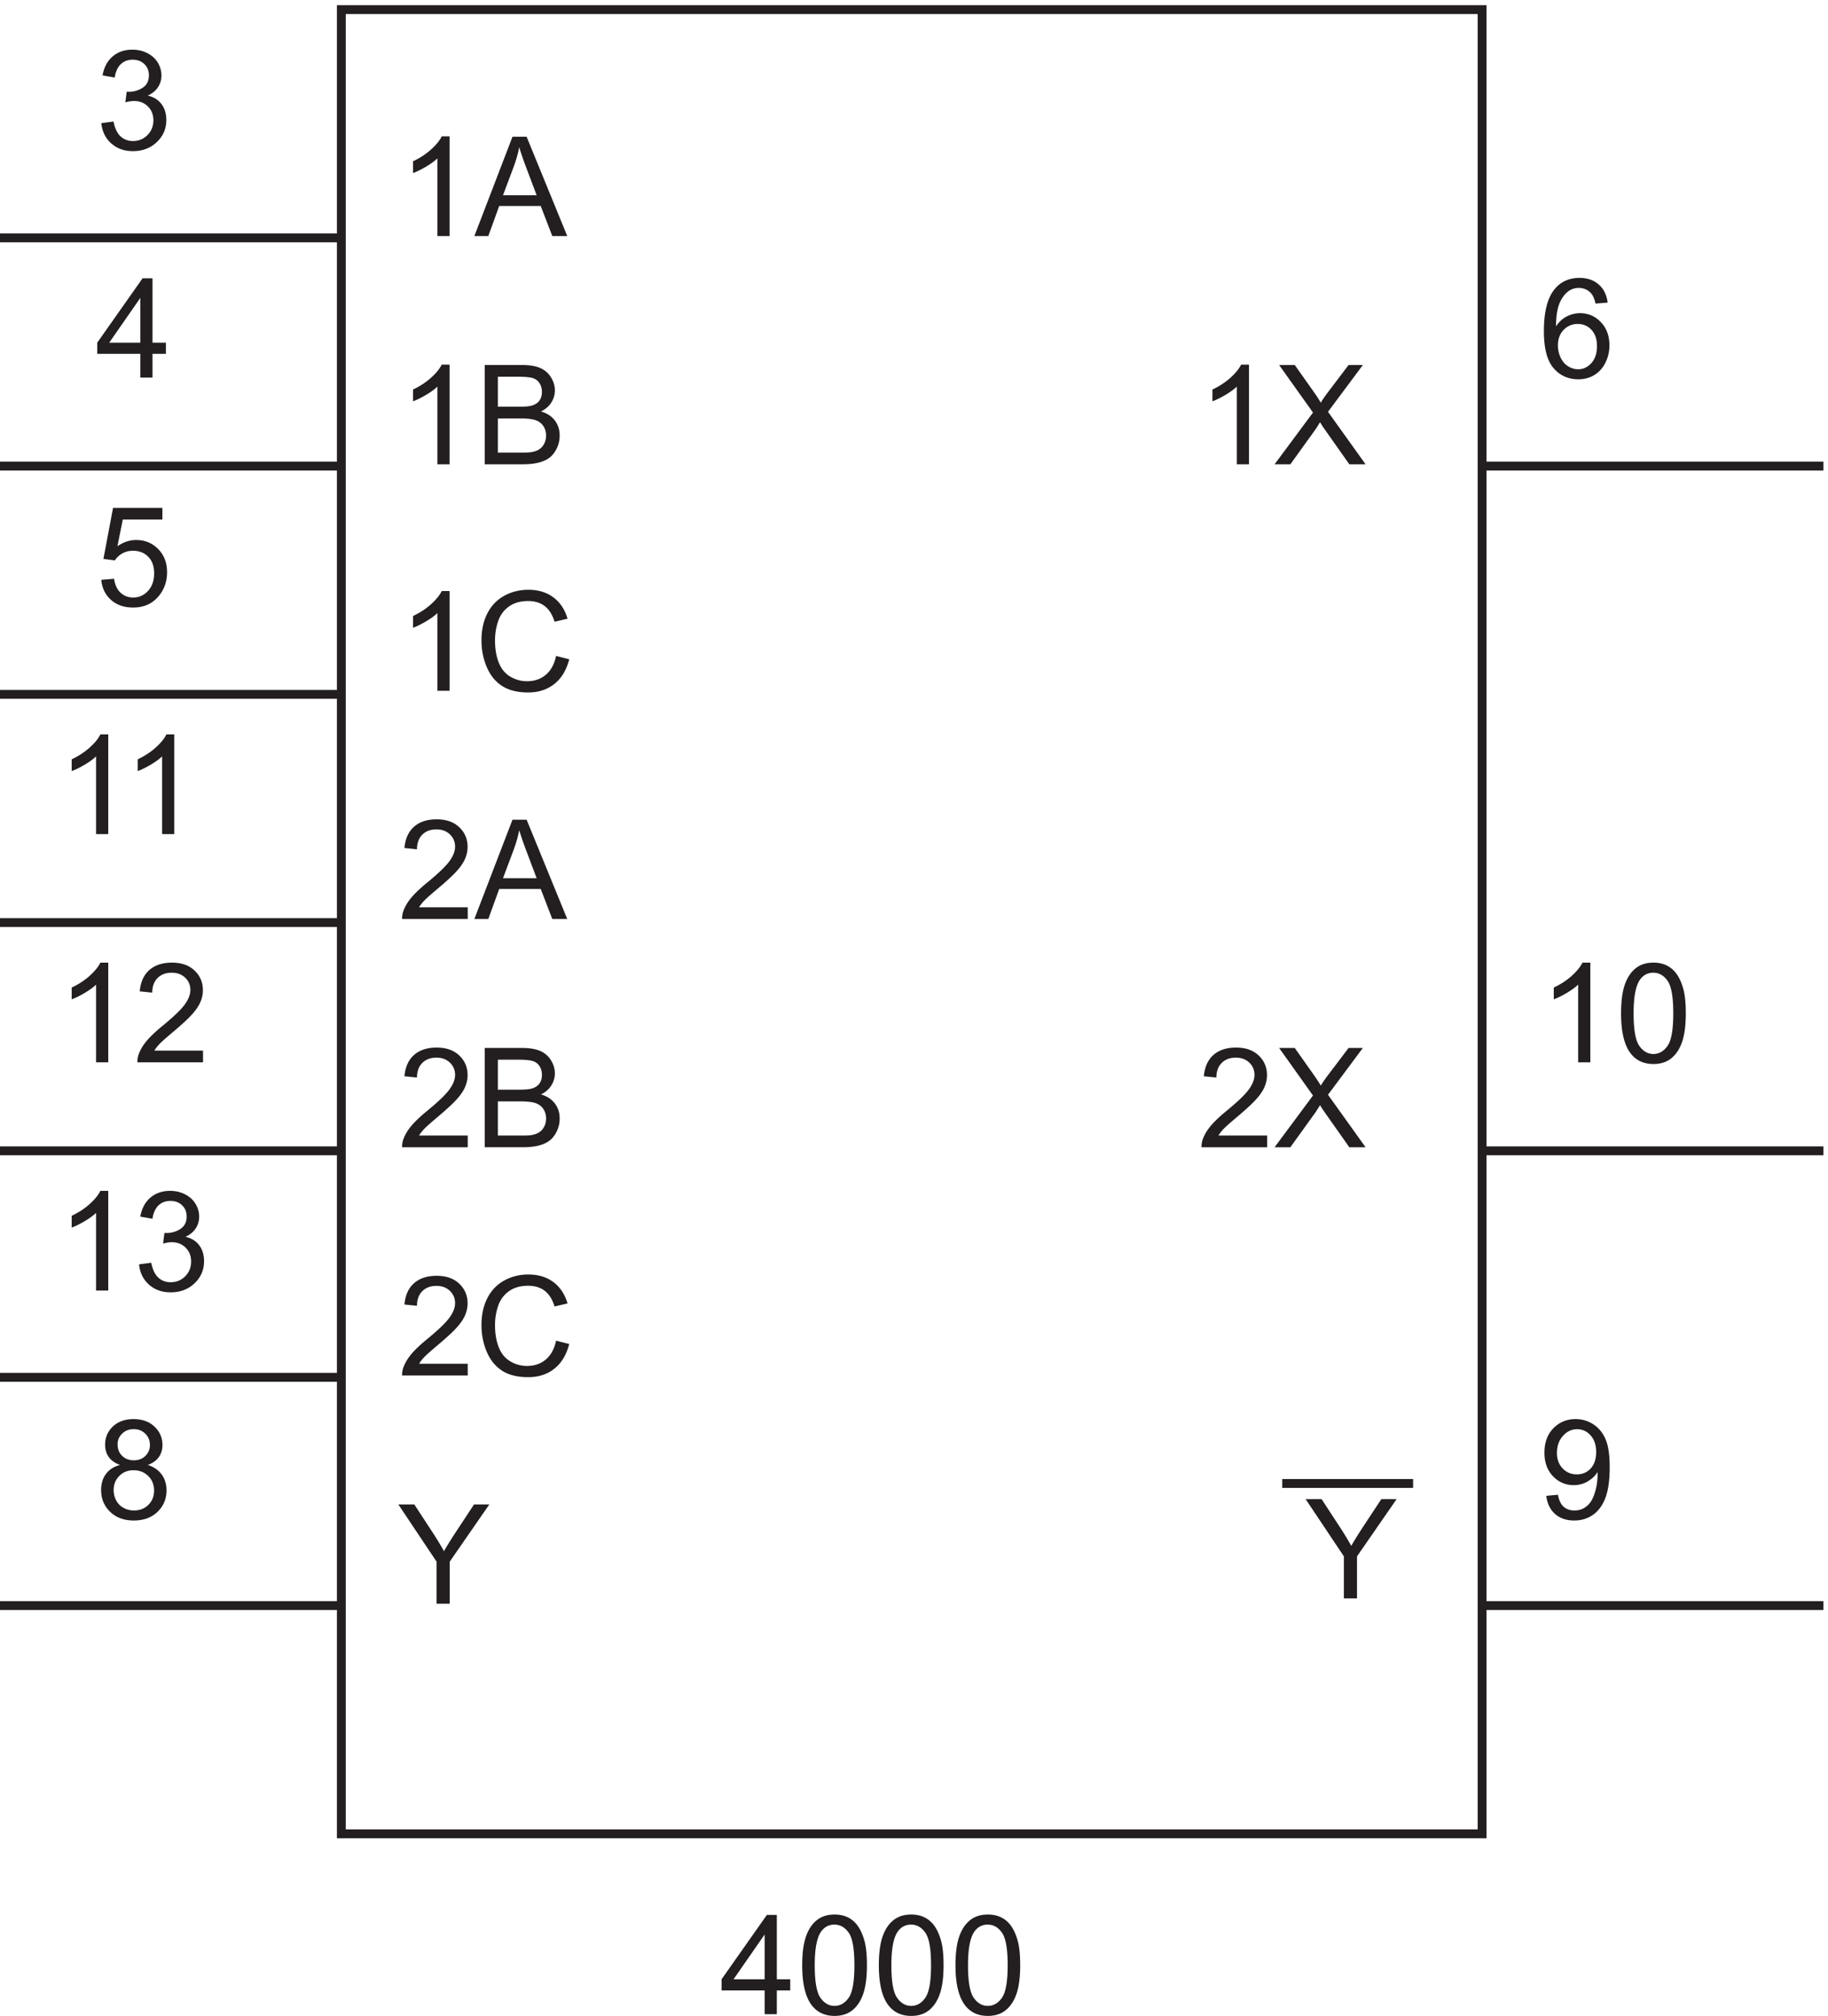 <svg xmlns="http://www.w3.org/2000/svg" xml:space="preserve" width="206.2" height="227.286"><path d="M292.832 210.172V1756.67h967.498V210.172Z" style="fill:none;stroke:#231f20;stroke-width:7.5;stroke-linecap:butt;stroke-linejoin:miter;stroke-miterlimit:10;stroke-dasharray:none;stroke-opacity:1" transform="matrix(.133 0 0 -.133 -.444 234.723)"/><path d="M1078.03 802.145v-9.934h-55.64c-.08 2.488.32 4.879 1.21 7.176 1.41 3.789 3.68 7.523 6.8 11.199 3.12 3.672 7.63 7.922 13.52 12.746 9.15 7.504 15.33 13.449 18.55 17.832 3.22 4.383 4.82 8.524 4.82 12.43 0 4.097-1.46 7.551-4.39 10.363-2.93 2.816-6.74 4.223-11.45 4.223-4.98 0-8.96-1.492-11.95-4.481-2.98-2.984-4.5-7.121-4.54-12.402l-10.62 1.09c.73 7.926 3.47 13.965 8.21 18.117 4.75 4.152 11.13 6.23 19.13 6.23 8.07 0 14.46-2.238 19.17-6.718 4.71-4.477 7.07-10.028 7.07-16.653 0-3.367-.69-6.679-2.07-9.933-1.38-3.254-3.67-6.68-6.86-10.278-3.2-3.597-8.51-8.539-15.94-14.816-6.2-5.203-10.18-8.738-11.94-10.594-1.76-1.855-3.22-3.722-4.36-5.597h41.28m6.32-9.934 32.56 43.867-28.71 40.313h13.26l15.27-21.59c3.18-4.481 5.44-7.926 6.78-10.336 1.87 3.062 4.1 6.258 6.66 9.586l16.94 22.34h12.11l-29.57-39.68 31.87-44.5h-13.78l-21.19 30.031a139.76 139.76 0 0 0-3.67 5.625c-1.88-3.062-3.22-5.168-4.02-6.312l-21.13-29.344h-13.38m-21.71 578.999h-10.33v65.86c-2.49-2.37-5.76-4.75-9.79-7.12-4.04-2.37-7.67-4.15-10.88-5.34v9.99c5.78 2.72 10.83 6.01 15.16 9.88 4.32 3.87 7.38 7.62 9.18 11.25h6.66v-84.52m21.71 0 32.56 43.87-28.71 40.31h13.26l15.27-21.59c3.18-4.48 5.44-7.92 6.78-10.34 1.87 3.07 4.1 6.26 6.66 9.59l16.94 22.34h12.11l-29.57-39.68 31.87-44.5h-13.78l-21.19 30.03c-1.19 1.72-2.41 3.6-3.67 5.63-1.88-3.07-3.22-5.17-4.02-6.32l-21.13-29.34h-13.38m-995.135-97.95 10.851.92c.805-5.29 2.672-9.25 5.598-11.91 2.93-2.67 6.461-4 10.598-4 4.976 0 9.187 1.88 12.633 5.63 3.445 3.75 5.168 8.73 5.168 14.93 0 5.9-1.657 10.55-4.969 13.96-3.313 3.4-7.649 5.1-13.008 5.1-3.328 0-6.332-.75-9.012-2.26-2.679-1.52-4.785-3.48-6.316-5.89l-9.707 1.26 8.156 43.24h41.859v-9.87h-33.589l-4.539-22.63c5.054 3.52 10.355 5.28 15.906 5.28 7.351 0 13.551-2.54 18.605-7.63 5.051-5.09 7.578-11.64 7.578-19.64 0-7.62-2.218-14.2-6.66-19.75-5.398-6.82-12.765-10.23-22.105-10.23-7.657 0-13.907 2.15-18.75 6.44-4.844 4.28-7.61 9.97-8.297 17.05m295.43-94.05h-10.336v65.86c-2.485-2.37-5.75-4.75-9.789-7.12-4.04-2.37-7.665-4.15-10.883-5.34v9.99c5.781 2.72 10.836 6.01 15.16 9.88 4.328 3.87 7.391 7.62 9.187 11.25h6.661v-84.52m90.324 29.52 11.14-2.82c-2.336-9.15-6.539-16.12-12.605-20.93-6.066-4.8-13.484-7.21-22.25-7.21-9.07 0-16.449 1.85-22.137 5.55-5.683 3.69-10.012 9.04-12.976 16.05-2.965 7-4.45 14.52-4.45 22.56 0 8.77 1.676 16.41 5.024 22.94 3.348 6.53 8.113 11.49 14.297 14.87 6.183 3.39 12.988 5.09 20.414 5.09 8.422 0 15.504-2.15 21.246-6.44 5.742-4.28 9.742-10.31 12-18.09l-10.965-2.58c-1.953 6.13-4.785 10.59-8.5 13.38-3.715 2.79-8.383 4.19-14.012 4.19-6.468 0-11.875-1.55-16.222-4.65-4.344-3.1-7.395-7.26-9.157-12.49a50.231 50.231 0 0 1-2.64-16.16c0-7.16 1.043-13.41 3.129-18.75 2.086-5.34 5.328-9.33 9.73-11.97 4.403-2.64 9.172-3.97 14.301-3.97 6.238 0 11.523 1.81 15.848 5.4 4.324 3.6 7.254 8.94 8.785 16.03m-74.934-406.585v-9.934h-55.64a18.257 18.257 0 0 0 1.203 7.176c1.418 3.789 3.687 7.523 6.804 11.199 3.121 3.672 7.629 7.922 13.524 12.746 9.148 7.504 15.332 13.449 18.547 17.832 3.215 4.383 4.824 8.524 4.824 12.43 0 4.097-1.465 7.551-4.395 10.363-2.925 2.816-6.746 4.223-11.453 4.223-4.976 0-8.957-1.492-11.945-4.481-2.984-2.984-4.496-7.121-4.535-12.402l-10.625 1.09c.73 7.926 3.465 13.965 8.215 18.117 4.746 4.152 11.121 6.23 19.121 6.23 8.078 0 14.468-2.238 19.175-6.718 4.711-4.477 7.063-10.028 7.063-16.653 0-3.367-.688-6.679-2.066-9.933-1.379-3.254-3.664-6.68-6.86-10.278-3.195-3.597-8.508-8.539-15.937-14.816-6.2-5.203-10.18-8.738-11.942-10.594-1.761-1.855-3.215-3.722-4.363-5.597h41.285m14.41-9.934v84.18h31.582c6.434 0 11.59-.852 15.477-2.555 3.887-1.703 6.93-4.328 9.129-7.867 2.203-3.543 3.305-7.246 3.305-11.11 0-3.601-.977-6.988-2.93-10.168-1.953-3.175-4.903-5.738-8.844-7.691 5.09-1.496 9.008-4.039 11.742-7.641 2.739-3.597 4.106-7.847 4.106-12.746 0-3.941-.832-7.605-2.496-10.996-1.664-3.387-3.723-6-6.172-7.84-2.449-1.836-5.524-3.222-9.219-4.16-3.695-.937-8.223-1.406-13.582-1.406zm11.141 48.809h18.203c4.938 0 8.481.324 10.625.976 2.832.84 4.965 2.238 6.402 4.192 1.434 1.953 2.153 4.402 2.153 7.347 0 2.797-.672 5.254-2.012 7.379-1.34 2.125-3.254 3.578-5.742 4.363-2.488.786-6.754 1.18-12.805 1.18h-16.824zm0-38.875h20.957c3.602 0 6.129.132 7.582.402 2.566.457 4.707 1.223 6.43 2.297 1.722 1.07 3.14 2.629 4.25 4.679 1.109 2.047 1.664 4.411 1.664 7.09 0 3.141-.801 5.867-2.41 8.184-1.61 2.316-3.836 3.941-6.688 4.879-2.855.937-6.961 1.406-12.32 1.406h-19.465v-28.937m-25.551-193.5v-9.934h-55.64a18.257 18.257 0 0 0 1.203 7.176c1.418 3.789 3.687 7.523 6.804 11.199 3.121 3.672 7.629 7.922 13.524 12.746 9.148 7.504 15.332 13.449 18.547 17.832 3.215 4.383 4.824 8.524 4.824 12.43 0 4.097-1.465 7.551-4.395 10.363-2.925 2.816-6.746 4.223-11.453 4.223-4.976 0-8.957-1.492-11.945-4.481-2.984-2.984-4.496-7.121-4.535-12.402l-10.625 1.09c.73 7.926 3.465 13.965 8.215 18.117 4.746 4.152 11.121 6.23 19.121 6.23 8.078 0 14.468-2.238 19.175-6.718 4.711-4.477 7.063-10.028 7.063-16.653 0-3.367-.688-6.679-2.066-9.933-1.379-3.254-3.664-6.68-6.86-10.278-3.195-3.597-8.508-8.539-15.937-14.816-6.2-5.203-10.18-8.738-11.942-10.594-1.761-1.855-3.215-3.722-4.363-5.597h41.285m74.934 19.582 11.14-2.817c-2.336-9.148-6.539-16.125-12.605-20.93-6.066-4.804-13.484-7.207-22.25-7.207-9.07 0-16.449 1.848-22.137 5.543-5.683 3.692-10.012 9.043-12.976 16.051-2.965 7.004-4.45 14.528-4.45 22.563 0 8.769 1.676 16.414 5.024 22.941 3.348 6.527 8.113 11.484 14.297 14.871 6.183 3.391 12.988 5.082 20.414 5.082 8.422 0 15.504-2.14 21.246-6.429 5.742-4.29 9.742-10.317 12-18.09l-10.965-2.582c-1.953 6.125-4.785 10.586-8.5 13.379-3.715 2.793-8.383 4.191-14.012 4.191-6.468 0-11.875-1.551-16.222-4.652-4.344-3.098-7.395-7.262-9.157-12.489a50.26 50.26 0 0 1-2.64-16.164c0-7.156 1.043-13.406 3.129-18.746 2.086-5.34 5.328-9.332 9.73-11.976 4.403-2.641 9.172-3.961 14.301-3.961 6.238 0 11.523 1.8 15.848 5.398 4.324 3.598 7.254 8.938 8.785 16.024M373.621 405.211v35.656l-32.441 48.524h13.55l16.594-25.383a254.296 254.296 0 0 0 8.555-14.238c2.527 4.402 5.59 9.359 9.187 14.871l16.309 24.75h12.977l-33.59-48.524v-35.656h-11.141m26.414 590.434v-9.934h-55.64a18.257 18.257 0 0 0 1.203 7.176c1.418 3.789 3.687 7.523 6.804 11.203 3.121 3.67 7.629 7.92 13.524 12.74 9.148 7.51 15.332 13.45 18.547 17.83 3.215 4.39 4.824 8.53 4.824 12.43 0 4.1-1.465 7.55-4.395 10.37-2.925 2.81-6.746 4.22-11.453 4.22-4.976 0-8.957-1.49-11.945-4.48-2.984-2.99-4.496-7.12-4.535-12.4l-10.625 1.09c.73 7.92 3.465 13.96 8.215 18.11 4.746 4.16 11.121 6.23 19.121 6.23 8.078 0 14.468-2.23 19.175-6.71 4.711-4.48 7.063-10.03 7.063-16.66 0-3.36-.688-6.68-2.066-9.93-1.379-3.25-3.664-6.68-6.86-10.28-3.195-3.6-8.508-8.54-15.937-14.81-6.2-5.21-10.18-8.74-11.942-10.6-1.761-1.853-3.215-3.72-4.363-5.595h41.285m5.625-9.934 32.328 84.179h12l34.453-84.179h-12.687l-9.82 25.489h-35.2l-9.246-25.489zm24.289 34.569h28.539l-8.785 23.31c-2.68 7.08-4.668 12.9-5.973 17.46-1.07-5.4-2.582-10.76-4.535-16.08l-9.246-24.69M105.121 522.859c-4.289 1.571-7.465 3.809-9.531 6.719-2.07 2.91-3.102 6.395-3.102 10.453 0 6.125 2.2 11.274 6.602 15.446 4.402 4.171 10.262 6.257 17.574 6.257 7.348 0 13.262-2.132 17.742-6.402 4.477-4.269 6.719-9.465 6.719-15.59 0-3.906-1.027-7.301-3.074-10.191-2.047-2.891-5.156-5.121-9.332-6.692 5.168-1.683 9.101-4.402 11.801-8.152 2.699-3.754 4.05-8.23 4.05-13.437 0-7.196-2.547-13.247-7.636-18.145-5.094-4.902-11.793-7.352-20.098-7.352-8.309 0-15.008 2.461-20.098 7.379-5.094 4.918-7.636 11.055-7.636 18.403 0 5.476 1.386 10.058 4.16 13.754 2.777 3.695 6.73 6.211 11.859 7.55zm-2.066 17.516c0-3.984 1.281-7.238 3.843-9.766 2.567-2.523 5.899-3.789 9.993-3.789 3.984 0 7.246 1.254 9.793 3.762 2.543 2.508 3.816 5.582 3.816 9.219 0 3.789-1.312 6.976-3.934 9.558-2.621 2.586-5.886 3.875-9.789 3.875-3.941 0-7.214-1.261-9.82-3.789-2.602-2.527-3.902-5.55-3.902-9.07zM99.723 501.5c0-2.949.699-5.801 2.093-8.555 1.399-2.757 3.477-4.89 6.231-6.406 2.758-1.512 5.723-2.266 8.902-2.266 4.938 0 9.016 1.586 12.231 4.766 3.215 3.176 4.824 7.215 4.824 12.113 0 4.981-1.656 9.094-4.969 12.348-3.308 3.254-7.453 4.879-12.43 4.879-4.863 0-8.89-1.606-12.089-4.82-3.196-3.219-4.793-7.235-4.793-12.059m-4.575 362.711H84.813v65.863c-2.489-2.375-5.754-4.75-9.794-7.125-4.039-2.371-7.664-4.152-10.878-5.336v9.989c5.777 2.718 10.832 6.011 15.156 9.878 4.328 3.868 7.39 7.618 9.187 11.254h6.664v-84.523m80.387 9.934v-9.934h-55.64a18.188 18.188 0 0 0 1.207 7.176c1.414 3.789 3.683 7.523 6.8 11.199 3.121 3.672 7.629 7.922 13.524 12.746 9.148 7.504 15.332 13.449 18.547 17.832 3.218 4.383 4.824 8.524 4.824 12.43 0 4.097-1.465 7.551-4.395 10.363-2.925 2.816-6.746 4.223-11.453 4.223-4.976 0-8.957-1.492-11.945-4.481-2.984-2.984-4.496-7.121-4.535-12.402l-10.621 1.09c.726 7.926 3.465 13.965 8.211 18.117 4.746 4.152 11.121 6.23 19.121 6.23 8.078 0 14.468-2.238 19.175-6.718 4.711-4.477 7.067-10.028 7.067-16.653 0-3.367-.692-6.679-2.07-9.933-1.375-3.254-3.664-6.68-6.86-10.278-3.195-3.597-8.508-8.539-15.933-14.816-6.204-5.203-10.184-8.738-11.946-10.594-1.761-1.855-3.215-3.722-4.363-5.597h41.285M95.148 670.711H84.813v65.863c-2.489-2.375-5.754-4.75-9.794-7.125-4.039-2.371-7.664-4.152-10.878-5.336v9.989c5.777 2.718 10.832 6.011 15.156 9.878 4.328 3.868 7.39 7.618 9.187 11.254h6.664v-84.523m26.125 22.223 10.336 1.375c1.184-5.856 3.204-10.075 6.055-12.661 2.856-2.582 6.328-3.875 10.422-3.875 4.863 0 8.969 1.684 12.316 5.051 3.352 3.371 5.028 7.543 5.028 12.52 0 4.746-1.551 8.66-4.653 11.742-3.101 3.082-7.043 4.625-11.828 4.625-1.953 0-4.383-.383-7.293-1.148l1.149 9.07a16.428 16.428 0 0 1 1.668-.113c4.398 0 8.363 1.148 11.882 3.445 3.524 2.297 5.286 5.836 5.286 10.621 0 3.793-1.286 6.93-3.852 9.418-2.562 2.488-5.875 3.73-9.93 3.73-4.019 0-7.371-1.261-10.05-3.789-2.68-2.527-4.403-6.316-5.168-11.367l-10.336 1.836c1.261 6.93 4.133 12.297 8.613 16.106 4.48 3.808 10.051 5.714 16.711 5.714 4.594 0 8.824-.984 12.687-2.957 3.868-1.972 6.829-4.66 8.875-8.066 2.047-3.406 3.071-7.023 3.071-10.852 0-3.64-.977-6.949-2.926-9.937-1.953-2.984-4.844-5.359-8.672-7.117 4.977-1.149 8.844-3.535 11.598-7.153 2.758-3.617 4.136-8.144 4.136-13.578 0-7.351-2.679-13.582-8.039-18.691-5.359-5.113-12.136-7.668-20.328-7.668-7.39 0-13.523 2.203-18.406 6.605-4.879 4.403-7.664 10.106-8.352 17.114M95.148 1057.71H84.813v65.86c-2.489-2.37-5.754-4.75-9.794-7.12-4.039-2.37-7.664-4.15-10.878-5.34v9.99c5.777 2.72 10.832 6.01 15.156 9.88 4.328 3.87 7.39 7.62 9.187 11.25h6.664v-84.52m56 0h-10.335v65.86c-2.489-2.37-5.754-4.75-9.793-7.12-4.04-2.37-7.665-4.15-10.879-5.34v9.99c5.777 2.72 10.832 6.01 15.156 9.88 4.328 3.87 7.391 7.62 9.187 11.25h6.664v-84.52m500.7-1000.5v20.157h-36.52v9.473l38.414 54.551h8.442V86.84h11.367v-9.473h-11.367V57.211Zm0 29.63v37.953l-26.36-37.953h26.36m31.867 11.887c0 9.953 1.023 17.964 3.07 24.031 2.047 6.066 5.094 10.746 9.133 14.039 4.035 3.293 9.117 4.937 15.242 4.937 4.52 0 8.481-.91 11.887-2.726 3.406-1.82 6.223-4.442 8.441-7.867 2.223-3.426 3.965-7.598 5.227-12.52 1.262-4.918 1.894-11.551 1.894-19.894 0-9.88-1.015-17.852-3.043-23.918-2.027-6.067-5.062-10.758-9.101-14.067-4.039-3.312-9.141-4.969-15.305-4.969-8.113 0-14.488 2.91-19.121 8.73-5.551 7.005-8.324 18.415-8.324 34.224zm10.625 0c0-13.82 1.613-23.016 4.848-27.594 3.238-4.574 7.226-6.86 11.972-6.86 4.75 0 8.738 2.297 11.973 6.891 3.234 4.594 4.851 13.781 4.851 27.563 0 13.855-1.617 23.062-4.851 27.621-3.235 4.554-7.262 6.832-12.086 6.832-4.746 0-8.535-2.012-11.371-6.028-3.559-5.132-5.336-14.605-5.336-28.425m54.375 0c0 9.953 1.023 17.964 3.07 24.031 2.047 6.066 5.094 10.746 9.133 14.039 4.035 3.293 9.117 4.937 15.242 4.937 4.52 0 8.481-.91 11.887-2.726 3.406-1.82 6.223-4.442 8.441-7.867 2.223-3.426 3.965-7.598 5.227-12.52 1.262-4.918 1.894-11.551 1.894-19.894 0-9.88-1.015-17.852-3.043-23.918-2.027-6.067-5.062-10.758-9.101-14.067-4.039-3.312-9.141-4.969-15.305-4.969-8.113 0-14.488 2.91-19.121 8.73-5.551 7.005-8.324 18.415-8.324 34.224zm10.625 0c0-13.82 1.613-23.016 4.848-27.594 3.238-4.574 7.226-6.86 11.972-6.86 4.75 0 8.738 2.297 11.973 6.891 3.234 4.594 4.851 13.781 4.851 27.563 0 13.855-1.617 23.062-4.851 27.621-3.235 4.554-7.262 6.832-12.086 6.832-4.746 0-8.535-2.012-11.371-6.028-3.559-5.132-5.336-14.605-5.336-28.425m54.375 0c0 9.953 1.023 17.964 3.07 24.031 2.047 6.066 5.094 10.746 9.133 14.039 4.035 3.293 9.117 4.937 15.242 4.937 4.52 0 8.481-.91 11.887-2.726 3.406-1.82 6.223-4.442 8.441-7.867 2.223-3.426 3.965-7.598 5.227-12.52 1.262-4.918 1.894-11.551 1.894-19.894 0-9.88-1.015-17.852-3.043-23.918-2.027-6.067-5.062-10.758-9.101-14.067-4.039-3.312-9.141-4.969-15.305-4.969-8.113 0-14.488 2.91-19.121 8.73-5.551 7.005-8.324 18.415-8.324 34.224zm10.625 0c0-13.82 1.613-23.016 4.848-27.594 3.238-4.574 7.226-6.86 11.972-6.86 4.75 0 8.738 2.297 11.973 6.891 3.234 4.594 4.851 13.781 4.851 27.563 0 13.855-1.617 23.062-4.851 27.621-3.235 4.554-7.262 6.832-12.086 6.832-4.746 0-8.535-2.012-11.371-6.028-3.559-5.132-5.336-14.605-5.336-28.425M384.645 1564.71h-10.336v65.86c-2.485-2.37-5.75-4.75-9.789-7.12-4.04-2.37-7.665-4.15-10.883-5.34v9.99c5.781 2.72 10.836 6.01 15.16 9.88 4.328 3.87 7.391 7.62 9.187 11.25h6.661v-84.52m21.015 0 32.328 84.18h12l34.453-84.18h-12.687l-9.82 25.5h-35.2l-9.246-25.5zm24.289 34.57h28.539l-8.785 23.31c-2.68 7.08-4.668 12.9-5.973 17.46-1.07-5.4-2.582-10.76-4.535-16.08l-9.246-24.69m-45.304-228.07h-10.336v65.86c-2.485-2.37-5.75-4.75-9.789-7.12-4.04-2.37-7.665-4.15-10.883-5.34v9.99c5.781 2.72 10.836 6.01 15.16 9.88 4.328 3.87 7.391 7.62 9.187 11.25h6.661v-84.52m29.8 0v84.18h31.582c6.434 0 11.59-.85 15.477-2.55 3.887-1.71 6.93-4.33 9.129-7.87 2.203-3.54 3.305-7.25 3.305-11.11 0-3.6-.977-6.99-2.93-10.17-1.953-3.17-4.903-5.74-8.844-7.69 5.09-1.5 9.008-4.04 11.742-7.64 2.739-3.6 4.106-7.85 4.106-12.75 0-3.94-.832-7.6-2.496-10.99-1.664-3.39-3.723-6-6.172-7.84-2.449-1.84-5.524-3.23-9.219-4.16-3.695-.94-8.223-1.41-13.582-1.41zm11.141 48.81h18.203c4.938 0 8.481.32 10.625.98 2.832.84 4.965 2.23 6.402 4.19 1.434 1.95 2.153 4.4 2.153 7.35 0 2.79-.672 5.25-2.012 7.37-1.34 2.13-3.254 3.58-5.742 4.37-2.488.78-6.754 1.18-12.805 1.18h-16.824zm0-38.88h20.957c3.602 0 6.129.14 7.582.41 2.566.45 4.707 1.22 6.43 2.29 1.722 1.07 3.14 2.63 4.25 4.68 1.109 2.05 1.664 4.41 1.664 7.09 0 3.14-.801 5.87-2.41 8.19-1.61 2.31-3.836 3.94-6.688 4.88-2.855.93-6.961 1.4-12.32 1.4h-19.465v-28.94M89.273 1660.43l10.336 1.38c1.184-5.86 3.204-10.08 6.055-12.66 2.856-2.58 6.328-3.88 10.422-3.88 4.863 0 8.969 1.69 12.316 5.06 3.352 3.37 5.028 7.54 5.028 12.51 0 4.75-1.551 8.66-4.653 11.75-3.101 3.08-7.043 4.62-11.828 4.62-1.953 0-4.383-.38-7.293-1.15l1.149 9.07c.687-.07 1.246-.11 1.668-.11 4.398 0 8.363 1.15 11.882 3.44 3.524 2.3 5.286 5.84 5.286 10.63 0 3.79-1.286 6.93-3.852 9.41-2.562 2.49-5.875 3.73-9.93 3.73-4.019 0-7.371-1.26-10.05-3.78-2.68-2.53-4.403-6.32-5.168-11.37l-10.336 1.83c1.261 6.93 4.132 12.3 8.613 16.11 4.48 3.81 10.051 5.71 16.711 5.71 4.594 0 8.824-.98 12.687-2.95 3.868-1.98 6.829-4.66 8.875-8.07 2.047-3.41 3.071-7.02 3.071-10.85 0-3.64-.977-6.95-2.926-9.94-1.953-2.98-4.844-5.36-8.672-7.12 4.977-1.14 8.844-3.53 11.598-7.15 2.758-3.61 4.136-8.14 4.136-13.58 0-7.35-2.679-13.58-8.039-18.69-5.359-5.11-12.136-7.67-20.328-7.67-7.39 0-13.523 2.21-18.406 6.61-4.879 4.4-7.664 10.11-8.352 17.11m33.075-215.72v20.16h-36.52v9.47l38.414 54.55h8.442v-54.55h11.367v-9.47h-11.367v-20.16zm0 29.63v37.95l-26.356-37.95h26.356M1143.12 409.711v35.656l-32.44 48.524h13.55l16.59-25.383c3.06-4.746 5.91-9.492 8.56-14.238 2.52 4.402 5.58 9.359 9.18 14.871l16.31 24.75h12.98l-33.59-48.524v-35.656h-11.14m171.64 86.965 9.94.918c.84-4.668 2.44-8.059 4.82-10.164 2.37-2.106 5.42-3.157 9.13-3.157 3.18 0 5.96.727 8.35 2.18 2.39 1.457 4.36 3.399 5.89 5.828 1.53 2.434 2.81 5.715 3.85 9.852a52.05 52.05 0 0 1 1.55 12.633c0 .457-.02 1.148-.06 2.066-2.07-3.293-4.89-5.965-8.47-8.012-3.58-2.047-7.46-3.074-11.63-3.074-6.97 0-12.86 2.527-17.68 7.582-4.83 5.051-7.24 11.715-7.24 19.981 0 8.539 2.52 15.41 7.55 20.617 5.04 5.207 11.34 7.808 18.92 7.808 5.48 0 10.48-1.472 15.02-4.421 4.53-2.946 7.98-7.149 10.34-12.606 2.35-5.453 3.53-13.348 3.53-23.684 0-10.757-1.17-19.324-3.51-25.699-2.33-6.371-5.81-11.222-10.42-14.554-4.61-3.332-10.02-4.997-16.22-4.997-6.58 0-11.96 1.829-16.13 5.485-4.18 3.656-6.68 8.797-7.53 15.418zm42.32 37.152c0 5.934-1.58 10.641-4.74 14.125-3.15 3.485-6.95 5.227-11.39 5.227-4.6 0-8.6-1.875-12-5.629-3.41-3.75-5.11-8.613-5.11-14.582 0-5.36 1.61-9.715 4.85-13.067 3.23-3.347 7.22-5.023 11.97-5.023 4.79 0 8.72 1.676 11.8 5.023 3.08 3.352 4.62 7.993 4.62 13.926m-4.94 330.383h-10.33v65.863c-2.49-2.375-5.76-4.75-9.79-7.125-4.04-2.371-7.67-4.152-10.88-5.336v9.989c5.78 2.718 10.83 6.011 15.16 9.878 4.32 3.868 7.38 7.618 9.18 11.254h6.66v-84.523m26.07 41.516c0 9.953 1.02 17.964 3.07 24.031 2.05 6.066 5.1 10.746 9.13 14.039 4.04 3.293 9.13 4.937 15.25 4.937 4.52 0 8.48-.91 11.88-2.726 3.41-1.82 6.23-4.442 8.44-7.867 2.23-3.426 3.97-7.598 5.23-12.52 1.26-4.918 1.9-11.551 1.9-19.894 0-9.879-1.02-17.852-3.05-23.918-2.02-6.067-5.06-10.758-9.1-14.067-4.04-3.312-9.14-4.969-15.3-4.969-8.12 0-14.49 2.911-19.12 8.731-5.56 7.004-8.33 18.414-8.33 34.223zm10.63 0c0-13.821 1.61-23.016 4.85-27.594 3.23-4.574 7.22-6.86 11.97-6.86 4.75 0 8.73 2.297 11.97 6.891 3.24 4.594 4.85 13.781 4.85 27.563 0 13.855-1.61 23.062-4.85 27.621-3.24 4.554-7.26 6.832-12.09 6.832-4.74 0-8.53-2.012-11.36-6.028-3.57-5.132-5.34-14.605-5.34-28.425m-22 602.553-10.28-.81c-.92 4.06-2.22 7.01-3.9 8.85-2.79 2.94-6.24 4.41-10.34 4.41-3.29 0-6.18-.91-8.67-2.75-3.25-2.37-5.81-5.84-7.69-10.39-1.88-4.56-2.85-11.05-2.93-19.47 2.49 3.79 5.53 6.61 9.13 8.44 3.6 1.84 7.37 2.76 11.31 2.76 6.89 0 12.76-2.54 17.6-7.61 4.84-5.07 7.27-11.63 7.27-19.67 0-5.28-1.14-10.19-3.42-14.73-2.28-4.53-5.41-8.01-9.39-10.42-3.98-2.41-8.49-3.62-13.55-3.62-8.61 0-15.64 3.17-21.08 9.51-5.43 6.33-8.15 16.77-8.15 31.32 0 16.27 3.01 28.1 9.02 35.49 5.24 6.43 12.3 9.64 21.19 9.64 6.62 0 12.04-1.85 16.27-5.57 4.23-3.71 6.77-8.84 7.61-15.38zm-42.2-36.3c0-3.55.75-6.96 2.27-10.22 1.51-3.25 3.62-5.73 6.34-7.43 2.72-1.7 5.57-2.56 8.56-2.56 4.36 0 8.11 1.77 11.25 5.28 3.14 3.53 4.71 8.31 4.71 14.36 0 5.82-1.55 10.4-4.65 13.75-3.1 3.35-7.01 5.03-11.71 5.03-4.68 0-8.64-1.68-11.89-5.03-3.25-3.35-4.88-7.74-4.88-13.18" style="fill:#231f20;fill-opacity:1;fill-rule:nonzero;stroke:none" transform="matrix(.133 0 0 -.133 -.444 234.723)"/><path d="M292.832 403.672H3.332m289.5 772.498H3.332m289.5-578.998H3.332m289.5 192H3.332m289.5 193.5H3.332m289.5 386.998H3.332m289.5 193.5H3.332M1549.83 403.672h-289.5m289.5 385.5h-289.5m-58.5-282h-111m459 862.498h-289.5" style="fill:none;stroke:#231f20;stroke-width:7.5;stroke-linecap:butt;stroke-linejoin:miter;stroke-miterlimit:10;stroke-dasharray:none;stroke-opacity:1" transform="matrix(.133 0 0 -.133 -.444 234.723)"/></svg>
